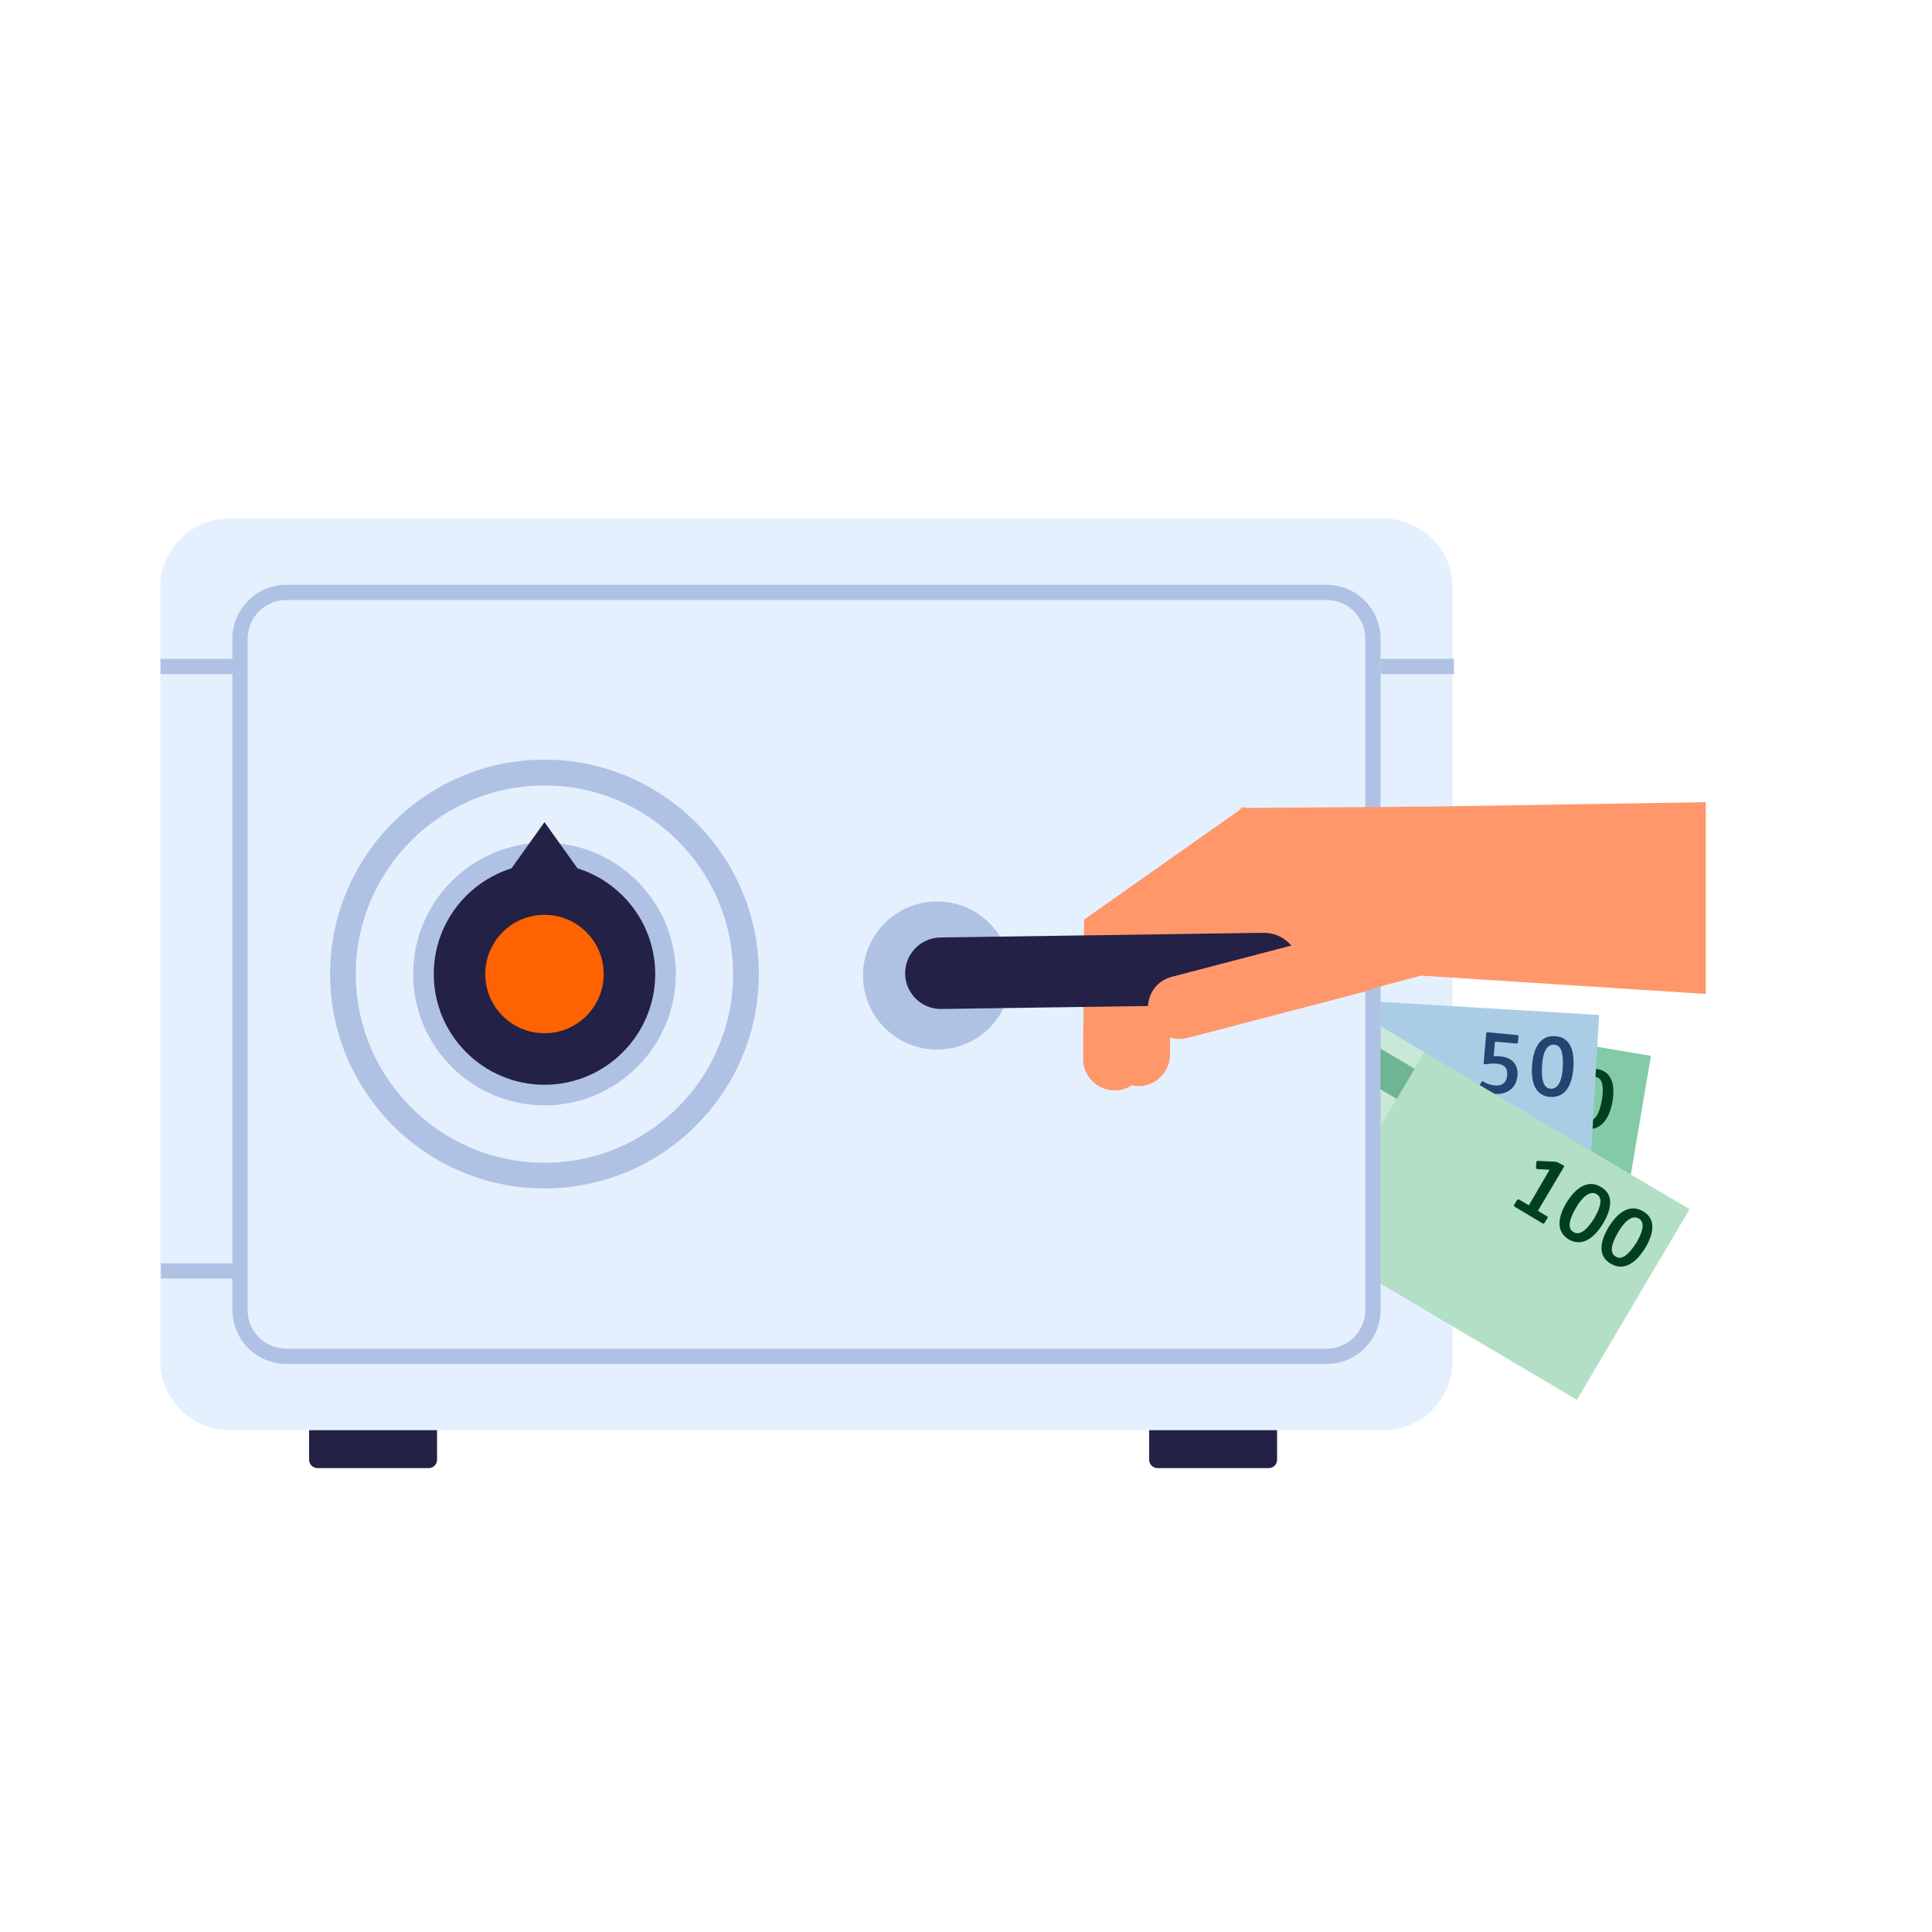 <?xml version="1.0" encoding="utf-8"?>
<!-- Generator: Adobe Illustrator 27.0.1, SVG Export Plug-In . SVG Version: 6.00 Build 0)  -->
<svg version="1.0" id="Warstwa_1" xmlns="http://www.w3.org/2000/svg" xmlns:xlink="http://www.w3.org/1999/xlink" x="0px" y="0px"
	 viewBox="0 0 160 160" enable-background="new 0 0 160 160" xml:space="preserve">
<g>
	<path fill="#232144" d="M36.194,118.236v2.656c0,0.38-0.308,0.689-0.689,0.689h-9.216c-0.38,0-0.689-0.308-0.689-0.689v-2.656
		c0-0.38,0.308-0.689,0.689-0.689h9.216C35.885,117.547,36.194,117.856,36.194,118.236z"/>
	<path fill="#232144" d="M105.763,118.236v2.656c0,0.38-0.308,0.689-0.689,0.689h-9.216c-0.38,0-0.689-0.308-0.689-0.689v-2.656
		c0-0.38,0.308-0.689,0.689-0.689h9.216C105.454,117.547,105.763,117.856,105.763,118.236z"/>
	<path fill="#E5F0FF" d="M114.566,118.443H19.007c-3.17,0-5.739-2.57-5.739-5.739V48.678c0-3.17,2.57-5.739,5.739-5.739h95.559
		c3.17,0,5.739,2.57,5.739,5.739v64.025C120.306,115.873,117.736,118.443,114.566,118.443z"/>
	<line fill="#FF6200" x1="63.478" y1="89.942" x2="64.327" y2="89.942"/>
	<line fill="#FF6200" x1="64.327" y1="75.128" x2="63.478" y2="75.128"/>
	<line fill="#FF6200" x1="43.198" y1="89.942" x2="44.047" y2="89.942"/>
	<g>
		<rect x="13.328" y="104.622" fill="#B0C2E4" width="6.08" height="1.264"/>
		<rect x="114.363" y="104.622" fill="#B0C2E4" width="6.08" height="1.264"/>
	</g>
	<g>
		<g>
			<path fill="#F5836D" d="M108.617,85.71l-4.525,3.931l5.648,6.511c1.095,1.257,2.971,1.392,4.228,0.297
				c1.257-1.095,1.392-2.971,0.297-4.228L108.617,85.71z"/>
			<g id="Money_00000103975639927166562310000004147256669129394582_">
				<g>
					
						<rect x="107.752" y="74.864" transform="matrix(0.167 -0.986 0.986 0.167 5.277 193.067)" fill="#83CBA8" width="18.334" height="37.092"/>
					
						<rect x="93.275" y="86.25" transform="matrix(0.167 -0.986 0.986 0.167 -4.361 176.751)" fill="#83CBA8" width="18.334" height="9.415"/>
					
						<rect x="104.224" y="82.416" transform="matrix(0.167 -0.986 0.986 0.167 4.275 174.919)" fill="#83CBA8" width="2.902" height="5.026"/>
					<path fill="#00401E" d="M130.116,90.806c0.284-1.675,1.089-2.472,2.189-2.266c1.025,0.18,1.496,1.059,1.238,2.659
						c-0.284,1.625-1.089,2.472-2.189,2.266C130.328,93.285,129.832,92.382,130.116,90.806z M132.667,91.07
						c0.181-1.175,0.009-1.802-0.516-1.88c-0.6-0.103-0.979,0.521-1.185,1.721c-0.206,1.2-0.009,1.802,0.516,1.88
						C132.082,92.894,132.461,92.27,132.667,91.07L132.667,91.07z"/>
				</g>
				<polygon fill="#AACDE5" points="131.382,102.369 94.353,100.177 95.423,81.838 132.427,84.054 				"/>
				<polygon fill="#D5EFFF" points="102.91,100.672 93.502,100.123 94.597,81.809 103.954,82.357 				"/>
				<polygon fill="#4B7CFE" points="103.733,86.46 98.729,86.185 98.894,83.282 103.923,83.583 				"/>
				<path fill="#254471" d="M124.325,87.492c0.45,0.052,0.8,0.204,1.049,0.506c0.224,0.276,0.347,0.652,0.295,1.103
					c-0.105,1.051-0.884,1.572-1.96,1.492c-0.475-0.027-0.95-0.205-1.224-0.432c-0.05-0.05-0.05-0.1-0.024-0.175l0.227-0.374
					c0.025-0.075,0.075-0.075,0.15-0.049c0.274,0.177,0.599,0.303,0.974,0.33c0.65,0.053,0.978-0.32,1.005-0.846
					c0.053-0.6-0.246-0.902-0.846-0.955c-0.325-0.027-0.601-0.003-1.001,0.045c-0.075,0.025-0.125-0.026-0.1-0.101l0.213-2.452
					c0-0.05,0.051-0.1,0.101-0.1l2.476,0.238c0.075,0.025,0.1,0.051,0.1,0.101l-0.053,0.5c0,0.05-0.051,0.1-0.101,0.1l-1.801-0.159
					l-0.106,1.201C123.9,87.464,124.1,87.466,124.325,87.492L124.325,87.492z"/>
				<path fill="#254471" d="M126.874,88.306c0.109-1.701,0.789-2.574,1.915-2.493c1.051,0.055,1.622,0.884,1.514,2.535
					c-0.084,1.676-0.789,2.574-1.915,2.493C127.337,90.786,126.766,89.907,126.874,88.306z M129.427,88.319
					c0.056-1.201-0.166-1.778-0.742-1.806c-0.575-0.028-0.929,0.621-0.985,1.822c-0.056,1.201,0.166,1.778,0.716,1.831
					C129.042,90.194,129.371,89.52,129.427,88.319L129.427,88.319z"/>
				<g>
					<path fill="#254471" d="M96.722,96.886c0.275,0.026,0.475,0.128,0.599,0.303c0.124,0.176,0.173,0.376,0.172,0.627
						c-0.053,0.6-0.53,0.923-1.131,0.87c-0.275-0.026-0.55-0.103-0.699-0.254c-0.025-0.025-0.05-0.05,0.001-0.1l0.126-0.225
						c0.025-0.025,0.05-0.05,0.075-0.025c0.15,0.101,0.35,0.152,0.575,0.178c0.375,0.027,0.552-0.197,0.603-0.497
						c0.027-0.375-0.173-0.526-0.498-0.553c-0.175-0.026-0.35-0.002-0.576,0.022c-0.05,0-0.075-0.025-0.05-0.05l0.132-1.426
						c0-0.05,0.025-0.075,0.05-0.05l1.426,0.132c0.05,0,0.075,0.025,0.05,0.05l-0.026,0.275c0,0.05-0.025,0.075-0.05,0.05
						l-1.051-0.105l-0.054,0.7C96.472,96.885,96.597,96.86,96.722,96.886L96.722,96.886z"/>
					<path fill="#254471" d="M98.197,97.369c0.055-1.001,0.458-1.499,1.134-1.471c0.6,0.053,0.948,0.505,0.894,1.456
						c-0.055,1.001-0.458,1.499-1.134,1.471C98.489,98.822,98.142,98.32,98.197,97.369z M99.723,97.352
						c0.054-0.7-0.095-1.052-0.42-1.078c-0.35-0.002-0.552,0.348-0.581,1.073c-0.054,0.7,0.095,1.052,0.42,1.078
						C99.467,98.452,99.67,98.052,99.723,97.352L99.723,97.352z"/>
				</g>
				<g>
					
						<rect x="110.127" y="80.147" transform="matrix(0.509 -0.861 0.861 0.509 -26.404 151.07)" fill="#B3DFC6" width="18.334" height="37.092"/>
					
						<rect x="100.06" y="88.009" transform="matrix(0.509 -0.861 0.861 0.509 -26.2 139.476)" fill="#C9E8D7" width="18.334" height="9.415"/>
					
						<rect x="112.804" y="86.061" transform="matrix(0.509 -0.861 0.861 0.509 -20.168 141.77)" fill="#6EB593" width="2.902" height="5.026"/>
				</g>
			</g>
		</g>
		<g>
			<path fill="#00401E" d="M129.46,96.503c0.075,0.025,0.075,0.075,0.049,0.15l-2.146,3.618l0.748,0.454
				c0.075,0.025,0.075,0.075,0.049,0.15l-0.252,0.399c-0.025,0.075-0.075,0.075-0.15,0.049l-2.32-1.388
				c-0.075-0.025-0.075-0.075-0.049-0.15l0.252-0.399c0.05-0.05,0.075-0.075,0.15-0.049l0.823,0.48l1.717-2.944l-1.001-0.055
				c-0.1-0.001-0.125-0.026-0.124-0.126l0.027-0.425c0.001-0.1,0.051-0.15,0.126-0.124l1.351,0.057
				c0.175,0.026,0.275,0.026,0.425,0.127L129.46,96.503z"/>
			<path fill="#00401E" d="M129.694,99.657c0.883-1.472,1.912-1.942,2.885-1.362c0.923,0.53,1.043,1.557,0.21,2.979
				c-0.883,1.472-1.912,1.942-2.885,1.362C129.006,102.081,128.886,101.055,129.694,99.657z M132.041,100.871
				c0.606-1.048,0.659-1.698,0.185-1.976c-0.499-0.303-1.127,0.119-1.733,1.167c-0.606,1.048-0.659,1.698-0.185,1.976
				C130.807,102.341,131.41,101.894,132.041,100.871z"/>
			<path fill="#00401E" d="M133.188,101.677c0.883-1.472,1.912-1.942,2.885-1.362c0.923,0.53,1.043,1.557,0.21,2.979
				c-0.883,1.472-1.912,1.942-2.885,1.362C132.474,104.126,132.354,103.1,133.188,101.677z M135.534,102.891
				c0.606-1.048,0.659-1.698,0.185-1.976c-0.499-0.303-1.127,0.119-1.733,1.167c-0.606,1.048-0.659,1.698-0.185,1.976
				C134.275,104.386,134.878,103.938,135.534,102.891z"/>
		</g>
		<g>
			<path fill="#00401E" d="M101.891,94.36c0.025,0.025,0.05,0.05,0.025,0.075l-1.237,2.071l0.449,0.253
				c0.025,0.025,0.05,0.05,0.025,0.075l-0.126,0.225c-0.025,0.025-0.05,0.05-0.075,0.025L99.629,96.3
				c-0.025-0.025-0.05-0.05-0.025-0.075L99.73,96c0.025-0.025,0.05-0.05,0.075-0.025l0.474,0.278l0.985-1.672l-0.575-0.028
				c-0.05,0-0.075-0.025-0.075-0.075l0.001-0.25c0-0.05,0.025-0.075,0.075-0.075l0.776,0.029c0.1,0.001,0.15,0.001,0.25,0.051
				L101.891,94.36z"/>
			<path fill="#00401E" d="M102.032,96.162c0.505-0.848,1.082-1.121,1.656-0.792c0.499,0.303,0.596,0.904,0.116,1.727
				c-0.505,0.848-1.082,1.121-1.656,0.792C101.624,97.562,101.552,96.986,102.032,96.162z M103.38,96.87
				c0.353-0.599,0.38-0.974,0.106-1.151c-0.274-0.177-0.626,0.072-1.005,0.696c-0.353,0.599-0.38,0.974-0.106,1.151
				C102.675,97.717,103.026,97.469,103.38,96.87z"/>
			<path fill="#00401E" d="M104.028,97.324c0.505-0.848,1.082-1.121,1.656-0.792c0.499,0.303,0.596,0.904,0.116,1.727
				c-0.505,0.848-1.082,1.121-1.656,0.792C103.645,98.748,103.548,98.147,104.028,97.324z M105.376,98.031
				c0.353-0.599,0.38-0.974,0.106-1.151c-0.274-0.177-0.626,0.072-1.005,0.696c-0.353,0.599-0.38,0.974-0.106,1.151
				C104.671,98.879,105.023,98.63,105.376,98.031z"/>
		</g>
	</g>
	<rect x="13.296" y="54.562" fill="#B0C2E4" width="6.08" height="1.264"/>
	<rect x="114.331" y="54.562" fill="#B0C2E4" width="6.08" height="1.264"/>
	<g>
		<path fill="#E5F0FF" d="M110.115,112.323H23.459c-1.98,0-3.585-1.605-3.585-3.585V52.643c0-1.98,1.605-3.585,3.585-3.585h86.656
			c1.98,0,3.585,1.605,3.585,3.585v56.095C113.7,110.718,112.095,112.323,110.115,112.323z"/>
		<path fill="#B0C2E4" d="M109.862,112.955h-86.15c-2.464,0-4.469-2.005-4.469-4.469V52.896c0-2.464,2.005-4.469,4.469-4.469h86.15
			c2.464,0,4.469,2.005,4.469,4.469v55.589C114.331,110.95,112.327,112.955,109.862,112.955z M23.712,49.691
			c-1.768,0-3.206,1.438-3.206,3.206v55.589c0,1.768,1.438,3.205,3.206,3.205h86.15c1.768,0,3.206-1.438,3.206-3.205V52.896
			c0-1.768-1.438-3.206-3.206-3.206H23.712z"/>
	</g>
	<g>
		<g>
			<path fill="#B0C2E4" d="M45.089,98.423c-9.791,0-17.753-7.967-17.753-17.757s7.967-17.757,17.753-17.757
				s17.757,7.967,17.757,17.757C62.847,90.457,54.88,98.423,45.089,98.423z M45.089,65.049c-8.615,0-15.622,7.007-15.622,15.622
				s7.007,15.622,15.622,15.622s15.622-7.007,15.622-15.622S53.704,65.049,45.089,65.049L45.089,65.049z"/>
		</g>
		<path fill="#B0C2E4" d="M45.092,91.543c-5.997,0-10.877-4.88-10.877-10.877s4.88-10.877,10.877-10.877s10.877,4.88,10.877,10.877
			S51.089,91.543,45.092,91.543z M45.092,75.612c-2.786,0-5.054,2.268-5.054,5.054c0,2.786,2.268,5.054,5.054,5.054
			s5.054-2.268,5.054-5.054C50.145,77.88,47.877,75.612,45.092,75.612z"/>
		<path fill="#232145" d="M45.092,89.836c-5.056,0-9.17-4.114-9.17-9.17c0-5.056,4.114-9.17,9.17-9.17s9.17,4.114,9.17,9.17
			C54.262,85.722,50.148,89.836,45.092,89.836z M45.092,76.405c-2.349,0-4.261,1.912-4.261,4.261s1.912,4.261,4.261,4.261
			s4.261-1.912,4.261-4.261S47.44,76.405,45.092,76.405z"/>
		<polygon fill="#232145" points="45.092,68.086 41.614,72.956 48.569,72.956 		"/>
		<circle fill="#FF6200" cx="45.092" cy="80.666" r="4.904"/>
	</g>
	<g>
		<circle fill="#B0C2E4" cx="77.604" cy="80.787" r="6.134"/>
		<path fill="#FF976B" d="M141.268,66.433l-22.953,0.366l-15.202,0.11l-0.069-0.098l-0.138,0.098l-0.179,0.001l0.017,0.111
			l-12.924,9.107l-0.045-0.001l-0.002,0.033l-0.016,0.011l0.016,0.018L89.7,87.669c-0.012,1.445,1.156,2.624,2.596,2.634
			c0.529,0.001,1.023-0.151,1.433-0.419c0.174,0.038,0.35,0.058,0.533,0.06c1.445,0.012,2.622-1.151,2.634-2.596l0.039-5.857
			l3.302-2.613c0.737-0.557,1.357-1.026,1.678-1.26c1.089-0.797,2.391,0.381,1.314,1.562c-0.519,0.573-2.365,2.127-2.365,2.127
			l3.903-1.369l0.645,4.109l12.275-3.25l23.581,1.518V66.433z"/>
		<path fill="#232145" d="M74.96,80.642L74.96,80.642c-0.024-1.635,1.283-2.98,2.918-3.004l26.752-0.387
			c1.635-0.024,2.98,1.283,3.004,2.918v0c0.024,1.635-1.283,2.98-2.918,3.004L77.964,83.56
			C76.328,83.584,74.984,82.277,74.96,80.642z"/>
		<path fill="#FF976B" d="M95.159,84.088L95.159,84.088c-0.367-1.4,0.47-2.827,1.867-3.189l15.183-3.969l1.326,5.059l-15.183,3.969
			C96.955,86.321,95.527,85.488,95.159,84.088L95.159,84.088z"/>
	</g>
</g>
<rect x="-0.04" y="0.345" fill="none" width="160" height="160"/>
</svg>
